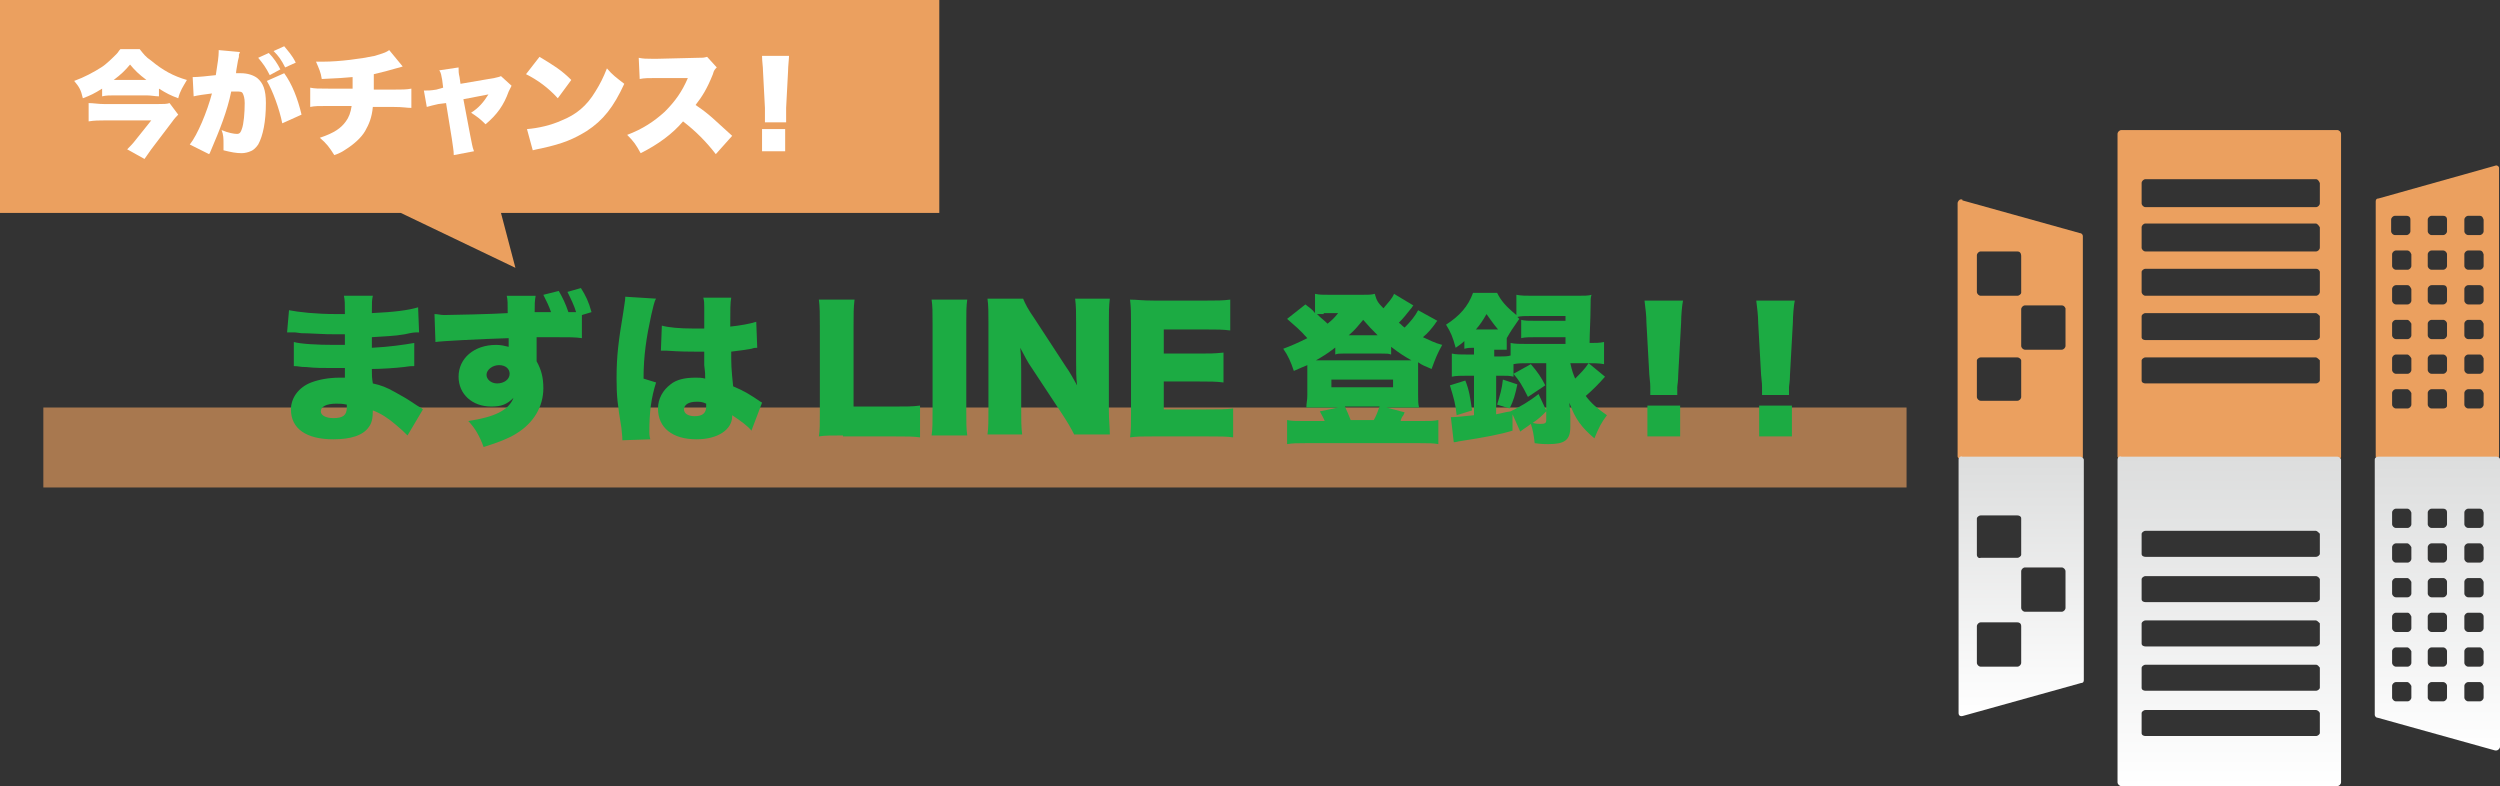 <?xml version="1.0" encoding="utf-8"?>
<!-- Generator: Adobe Illustrator 24.1.3, SVG Export Plug-In . SVG Version: 6.00 Build 0)  -->
<svg version="1.1" id="レイヤー_1" xmlns="http://www.w3.org/2000/svg" xmlns:xlink="http://www.w3.org/1999/xlink" x="0px"
	 y="0px" viewBox="0 0 259.5 81.6" style="enable-background:new 0 0 259.5 81.6;" xml:space="preserve">
<rect x="0" y="0" width="259.5" height="81.6" fill="#333333" stroke="none"/>
<style type="text/css">
	.st0{opacity:0.64;fill:#EBA05F;enable-background:new    ;}
	.st1{fill:#EBA05F;}
	.st2{fill:url(#SVGID_1_);}
	.st3{fill:url(#SVGID_2_);}
	.st4{fill:url(#SVGID_3_);}
	.st5{fill-rule:evenodd;clip-rule:evenodd;fill:#EBA05F;}
	.st6{enable-background:new    ;}
	.st7{fill:#FFFFFF;}
	.st8{fill:#1CAB43;}
</style>
<g>
	<g id="レイヤー_2_1_">
		<g id="レイヤー_1-2">
			<rect x="4.5" y="42.3" class="st0" width="193.4" height="8.3"/>
			<path class="st1" d="M242.6,47.7h-22.4c-0.2,0-0.4-0.2-0.4-0.3V13.9c0-0.2,0.2-0.4,0.4-0.4l0,0h22.4c0.2,0,0.4,0.2,0.4,0.4l0,0
				v33.5C243,47.6,242.8,47.7,242.6,47.7z M240.4,18.6h-17.7c-0.2,0-0.4,0.2-0.4,0.4v2.1c0,0.2,0.2,0.4,0.4,0.4h17.7
				c0.2,0,0.4-0.2,0.4-0.4c0,0,0,0,0,0V19C240.7,18.8,240.6,18.6,240.4,18.6C240.4,18.6,240.4,18.6,240.4,18.6z M240.4,23.2h-17.7
				c-0.2,0-0.4,0.2-0.4,0.4v2.1c0,0.2,0.2,0.4,0.4,0.4h17.7c0.2,0,0.4-0.2,0.4-0.4c0,0,0,0,0,0v-2.1
				C240.7,23.4,240.5,23.2,240.4,23.2z M240.4,27.9h-17.7c-0.2,0-0.4,0.2-0.4,0.3c0,0,0,0,0,0v2.1c0,0.2,0.2,0.4,0.4,0.4l0,0h17.7
				c0.2,0,0.4-0.2,0.4-0.4v-2.1C240.7,28,240.6,27.9,240.4,27.9C240.4,27.9,240.4,27.9,240.4,27.9z M240.4,32.5h-17.7
				c-0.2,0-0.4,0.2-0.4,0.3v0V35c0,0.2,0.2,0.3,0.4,0.3l0,0h17.7c0.2,0,0.4-0.2,0.4-0.3v-2.2C240.7,32.7,240.5,32.5,240.4,32.5z
				 M240.4,37.1h-17.7c-0.2,0-0.4,0.2-0.4,0.3v0v2.1c0,0.2,0.2,0.3,0.4,0.3l0,0h17.7c0.2,0,0.4-0.2,0.4-0.3v-2.1
				C240.7,37.3,240.5,37.1,240.4,37.1z"/>
			<path class="st1" d="M259.1,47.7H247c-0.2,0-0.4-0.2-0.4-0.3v0V20.9c0-0.2,0.1-0.3,0.3-0.3l12.1-3.4c0.2-0.1,0.4,0.1,0.4,0.2
				c0,0,0,0.1,0,0.1v29.8C259.4,47.6,259.3,47.7,259.1,47.7z M249.8,22.4h-1.2c-0.2,0-0.4,0.2-0.4,0.4c0,0,0,0,0,0v1.2
				c0,0.2,0.2,0.4,0.4,0.4l0,0h1.2c0.2,0,0.4-0.2,0.4-0.4c0,0,0,0,0,0v-1.2C250.2,22.5,250,22.4,249.8,22.4L249.8,22.4z M253.6,22.4
				h-1.2c-0.2,0-0.4,0.2-0.4,0.4c0,0,0,0,0,0v1.2c0,0.2,0.2,0.4,0.4,0.4l0,0h1.2c0.2,0,0.4-0.2,0.4-0.4v-1.2
				C254,22.5,253.8,22.4,253.6,22.4z M257.4,22.4h-1.2c-0.2,0-0.4,0.2-0.4,0.4v1.2c0,0.2,0.2,0.4,0.4,0.4h1.2c0.2,0,0.4-0.2,0.4-0.4
				v-1.2C257.7,22.5,257.6,22.4,257.4,22.4z M249.9,26h-1.2c-0.2,0-0.4,0.2-0.4,0.4c0,0,0,0,0,0v1.2c0,0.2,0.2,0.4,0.4,0.4l0,0h1.2
				c0.2,0,0.4-0.2,0.4-0.4c0,0,0,0,0,0v-1.2C250.2,26.1,250,26,249.9,26z M253.6,26h-1.2c-0.2,0-0.4,0.2-0.4,0.4c0,0,0,0,0,0v1.2
				c0,0.2,0.2,0.4,0.4,0.4l0,0h1.2c0.2,0,0.4-0.2,0.4-0.4v-1.2C254,26.2,253.8,26,253.6,26L253.6,26z M257.4,26h-1.2
				c-0.2,0-0.4,0.2-0.4,0.4v1.2c0,0.2,0.2,0.4,0.4,0.4h1.2c0.2,0,0.4-0.2,0.4-0.4v-1.2C257.7,26.1,257.6,26,257.4,26z M249.9,29.6
				h-1.2c-0.2,0-0.4,0.2-0.4,0.4c0,0,0,0,0,0v1.2c0,0.2,0.2,0.4,0.4,0.4l0,0h1.2c0.2,0,0.4-0.2,0.4-0.4c0,0,0,0,0,0V30
				C250.2,29.8,250.1,29.6,249.9,29.6C249.9,29.6,249.9,29.6,249.9,29.6L249.9,29.6z M253.6,29.6h-1.2c-0.2,0-0.4,0.2-0.4,0.4
				c0,0,0,0,0,0v1.2c0,0.2,0.2,0.4,0.4,0.4l0,0h1.2c0.2,0,0.4-0.2,0.4-0.4V30C254,29.8,253.9,29.6,253.6,29.6
				C253.6,29.6,253.6,29.6,253.6,29.6L253.6,29.6z M257.4,29.6h-1.2c-0.2,0-0.4,0.2-0.4,0.4v1.2c0,0.2,0.2,0.4,0.4,0.4h1.2
				c0.2,0,0.4-0.2,0.4-0.4V30C257.8,29.8,257.6,29.6,257.4,29.6C257.4,29.6,257.4,29.6,257.4,29.6L257.4,29.6z M249.9,33.2h-1.2
				c-0.2,0-0.4,0.2-0.4,0.4l0,0v1.2c0,0.2,0.2,0.4,0.4,0.4l0,0h1.2c0.2,0,0.4-0.2,0.4-0.4l0,0v-1.2C250.2,33.4,250,33.2,249.9,33.2
				L249.9,33.2L249.9,33.2z M253.6,33.2h-1.2c-0.2,0-0.4,0.2-0.4,0.4l0,0v1.2c0,0.2,0.2,0.4,0.4,0.4l0,0h1.2c0.2,0,0.4-0.2,0.4-0.4
				v-1.2C254,33.4,253.8,33.2,253.6,33.2L253.6,33.2z M257.4,33.2h-1.2c-0.2,0-0.4,0.2-0.4,0.4v1.2c0,0.2,0.2,0.4,0.4,0.4h1.2
				c0.2,0,0.4-0.2,0.4-0.4v-1.2C257.7,33.4,257.6,33.2,257.4,33.2L257.4,33.2z M249.9,36.8h-1.2c-0.2,0-0.4,0.2-0.4,0.4l0,0v1.2
				c0,0.2,0.2,0.4,0.4,0.4l0,0h1.2c0.2,0,0.4-0.2,0.4-0.4l0,0v-1.2C250.2,37,250,36.8,249.9,36.8L249.9,36.8z M253.6,36.8h-1.2
				c-0.2,0-0.4,0.2-0.4,0.4l0,0v1.2c0,0.2,0.2,0.4,0.4,0.4l0,0h1.2c0.2,0,0.4-0.2,0.4-0.4v-1.2C254,37,253.8,36.8,253.6,36.8
				L253.6,36.8z M257.4,36.8h-1.2c-0.2,0-0.4,0.2-0.4,0.4v1.2c0,0.2,0.2,0.4,0.4,0.4h1.2c0.2,0,0.4-0.2,0.4-0.4v-1.2
				C257.7,37,257.6,36.8,257.4,36.8L257.4,36.8z M249.9,40.4h-1.2c-0.2,0-0.4,0.2-0.4,0.4l0,0V42c0,0.2,0.2,0.4,0.4,0.4l0,0h1.2
				c0.2,0,0.4-0.2,0.4-0.4l0,0v-1.2C250.2,40.6,250,40.4,249.9,40.4L249.9,40.4L249.9,40.4z M253.6,40.4h-1.2
				c-0.2,0-0.4,0.2-0.4,0.4l0,0V42c0,0.2,0.2,0.4,0.4,0.4l0,0h1.2c0.2,0,0.4-0.1,0.4-0.3c0,0,0,0,0,0v-1.2
				C254,40.6,253.8,40.4,253.6,40.4C253.6,40.4,253.6,40.4,253.6,40.4L253.6,40.4z M257.4,40.4h-1.2c-0.2,0-0.4,0.2-0.4,0.4V42
				c0,0.2,0.2,0.4,0.4,0.4h1.2c0.2,0,0.4-0.2,0.4-0.4v-1.2C257.7,40.6,257.6,40.4,257.4,40.4L257.4,40.4z"/>
			<path class="st1" d="M203.7,20.8l12.2,3.4c0.2,0,0.3,0.2,0.3,0.3v22.9c0,0.2-0.2,0.3-0.4,0.3l0,0h-12.2c-0.2,0-0.4-0.2-0.4-0.3
				V21.1c0-0.2,0.2-0.4,0.3-0.4C203.7,20.7,203.7,20.7,203.7,20.8z M209.4,26.1h-3.8c-0.2,0-0.4,0.2-0.4,0.4c0,0,0,0,0,0v3.8
				c0,0.2,0.2,0.4,0.4,0.4h3.8c0.2,0,0.4-0.2,0.4-0.3c0,0,0,0,0,0v-3.8C209.8,26.2,209.6,26.1,209.4,26.1L209.4,26.1z M209.4,37.1
				h-3.8c-0.2,0-0.4,0.2-0.4,0.3v3.8c0,0.2,0.2,0.4,0.4,0.4l0,0h3.8c0.2,0,0.4-0.2,0.4-0.4v-3.8C209.8,37.3,209.6,37.1,209.4,37.1
				L209.4,37.1L209.4,37.1z M214,31.7h-3.8c-0.2,0-0.4,0.2-0.4,0.4v3.8c0,0.2,0.2,0.4,0.4,0.4h3.8c0.2,0,0.4-0.2,0.4-0.4l0,0V32
				C214.3,31.8,214.2,31.7,214,31.7z"/>
			
				<linearGradient id="SVGID_1_" gradientUnits="userSpaceOnUse" x1="231.45" y1="2.41" x2="231.45" y2="36.63" gradientTransform="matrix(1 0 0 -1 0 84)">
				<stop  offset="0" style="stop-color:#FFFFFF"/>
				<stop  offset="1" style="stop-color:#DCDDDD"/>
			</linearGradient>
			<path class="st2" d="M242.6,81.6h-22.4c-0.2,0-0.4-0.2-0.4-0.4l0,0V47.7c0-0.2,0.2-0.4,0.4-0.3h22.4c0.2,0,0.4,0.2,0.4,0.3v33.5
				C243,81.4,242.8,81.6,242.6,81.6z M240.4,73.7h-17.7c-0.2,0-0.4,0.2-0.4,0.3c0,0,0,0,0,0v2.1c0,0.2,0.2,0.3,0.4,0.3l0,0h17.7
				c0.2,0,0.4-0.2,0.4-0.3V74C240.7,73.8,240.5,73.7,240.4,73.7z M240.4,69h-17.7c-0.2,0-0.4,0.2-0.4,0.3c0,0,0,0,0,0v2.1
				c0,0.2,0.2,0.3,0.4,0.3l0,0h17.7c0.2,0,0.4-0.2,0.4-0.3v-2.1C240.7,69.2,240.6,69,240.4,69C240.4,69,240.4,69,240.4,69L240.4,69z
				 M240.4,64.4h-17.7c-0.2,0-0.4,0.2-0.4,0.3c0,0,0,0,0,0v2.1c0,0.2,0.2,0.3,0.4,0.3l0,0h17.7c0.2,0,0.4-0.2,0.4-0.3v-2.1
				C240.7,64.6,240.5,64.4,240.4,64.4z M240.4,59.8h-17.7c-0.2,0-0.4,0.2-0.4,0.3v0v2.1c0,0.2,0.2,0.3,0.4,0.3l0,0h17.7
				c0.2,0,0.4-0.2,0.4-0.3v-2.1C240.7,59.9,240.5,59.8,240.4,59.8z M240.4,55.1h-17.7c-0.2,0-0.4,0.2-0.4,0.3v0v2.1
				c0,0.2,0.2,0.3,0.4,0.3l0,0h17.7c0.2,0,0.4-0.2,0.4-0.3v-2.1C240.7,55.3,240.5,55.1,240.4,55.1z"/>
			
				<linearGradient id="SVGID_2_" gradientUnits="userSpaceOnUse" x1="253.035" y1="6.088" x2="253.035" y2="36.63" gradientTransform="matrix(1 0 0 -1 0 84)">
				<stop  offset="0" style="stop-color:#FFFFFF"/>
				<stop  offset="1" style="stop-color:#DCDDDD"/>
			</linearGradient>
			<path class="st3" d="M259.5,47.7v29.8c0,0.2-0.2,0.4-0.4,0.4c0,0-0.1,0-0.1,0l-12.2-3.4c-0.2,0-0.3-0.2-0.3-0.3V47.7
				c0-0.2,0.2-0.3,0.4-0.3l0,0h12.2C259.3,47.4,259.5,47.5,259.5,47.7z M249.9,70.8h-1.2c-0.2,0-0.4,0.2-0.4,0.4l0,0v1.2
				c0,0.2,0.2,0.4,0.4,0.4l0,0h1.2c0.2,0,0.4-0.2,0.4-0.4l0,0v-1.2C250.2,71,250,70.8,249.9,70.8L249.9,70.8z M253.6,70.8h-1.2
				c-0.2,0-0.4,0.2-0.4,0.4l0,0v1.2c0,0.2,0.2,0.4,0.4,0.4l0,0h1.2c0.2,0,0.4-0.2,0.4-0.4v-1.2C254,71,253.8,70.8,253.6,70.8
				L253.6,70.8z M257.4,70.8h-1.2c-0.2,0-0.4,0.2-0.4,0.4v1.2c0,0.2,0.2,0.4,0.4,0.4h1.2c0.2,0,0.4-0.2,0.4-0.4v-1.2
				C257.7,71,257.6,70.8,257.4,70.8z M249.9,67.2h-1.2c-0.2,0-0.4,0.2-0.4,0.4l0,0v1.2c0,0.2,0.2,0.4,0.4,0.4l0,0h1.2
				c0.2,0,0.4-0.2,0.4-0.4l0,0v-1.2C250.2,67.4,250,67.2,249.9,67.2L249.9,67.2z M253.6,67.2h-1.2c-0.2,0-0.4,0.2-0.4,0.4l0,0v1.2
				c0,0.2,0.2,0.4,0.4,0.4l0,0h1.2c0.2,0,0.4-0.2,0.4-0.4v-1.2C254,67.4,253.8,67.2,253.6,67.2L253.6,67.2z M257.4,67.2h-1.2
				c-0.2,0-0.4,0.2-0.4,0.4v1.2c0,0.2,0.2,0.4,0.4,0.4h1.2c0.2,0,0.4-0.2,0.4-0.4v-1.2C257.7,67.4,257.6,67.2,257.4,67.2z
				 M249.9,63.6h-1.2c-0.2,0-0.4,0.2-0.4,0.4l0,0v1.2c0,0.2,0.2,0.4,0.4,0.4l0,0h1.2c0.2,0,0.4-0.2,0.4-0.4l0,0V64
				C250.2,63.8,250.1,63.6,249.9,63.6C249.9,63.6,249.9,63.6,249.9,63.6z M253.6,63.6h-1.2c-0.2,0-0.4,0.2-0.4,0.4l0,0v1.2
				c0,0.2,0.2,0.4,0.4,0.4l0,0h1.2c0.2,0,0.4-0.2,0.4-0.4V64C254,63.8,253.8,63.6,253.6,63.6C253.6,63.6,253.6,63.6,253.6,63.6
				L253.6,63.6z M257.4,63.6h-1.2c-0.2,0-0.4,0.2-0.4,0.4v1.2c0,0.2,0.2,0.4,0.4,0.4h1.2c0.2,0,0.4-0.2,0.4-0.4V64
				C257.8,63.8,257.6,63.6,257.4,63.6C257.4,63.6,257.4,63.6,257.4,63.6z M249.9,60h-1.2c-0.2,0-0.4,0.2-0.4,0.4l0,0v1.2
				c0,0.2,0.2,0.4,0.4,0.4l0,0h1.2c0.2,0,0.4-0.2,0.4-0.4l0,0v-1.2C250.2,60.2,250,60,249.9,60L249.9,60z M253.6,60h-1.2
				c-0.2,0-0.4,0.2-0.4,0.4l0,0v1.2c0,0.2,0.2,0.4,0.4,0.4l0,0h1.2c0.2,0,0.4-0.2,0.4-0.4v-1.2C254,60.2,253.8,60,253.6,60L253.6,60
				z M257.4,60h-1.2c-0.2,0-0.4,0.2-0.4,0.4v1.2c0,0.2,0.2,0.4,0.4,0.4h1.2c0.2,0,0.4-0.2,0.4-0.4v-1.2
				C257.7,60.2,257.6,60,257.4,60z M249.9,56.4h-1.2c-0.2,0-0.4,0.2-0.4,0.4l0,0v1.2c0,0.2,0.2,0.4,0.4,0.4l0,0h1.2
				c0.2,0,0.4-0.2,0.4-0.4l0,0v-1.2C250.2,56.6,250,56.4,249.9,56.4L249.9,56.4z M253.6,56.4h-1.2c-0.2,0-0.4,0.2-0.4,0.4l0,0v1.2
				c0,0.2,0.2,0.4,0.4,0.4l0,0h1.2c0.2,0,0.4-0.2,0.4-0.4v-1.2C254,56.6,253.8,56.4,253.6,56.4L253.6,56.4z M257.4,56.4h-1.2
				c-0.2,0-0.4,0.2-0.4,0.4v1.2c0,0.2,0.2,0.4,0.4,0.4h1.2c0.2,0,0.4-0.2,0.4-0.4v-1.2C257.7,56.6,257.6,56.4,257.4,56.4z
				 M249.9,52.8h-1.2c-0.2,0-0.4,0.2-0.4,0.4l0,0v1.2c0,0.2,0.2,0.4,0.4,0.4l0,0h1.2c0.2,0,0.4-0.2,0.4-0.4l0,0v-1.2
				C250.2,52.9,250,52.8,249.9,52.8L249.9,52.8z M253.6,52.8h-1.2c-0.2,0-0.4,0.2-0.4,0.4l0,0v1.2c0,0.2,0.2,0.4,0.4,0.4l0,0h1.2
				c0.2,0,0.4-0.2,0.4-0.4v-1.2C254,52.9,253.8,52.8,253.6,52.8L253.6,52.8z M257.4,52.8h-1.2c-0.2,0-0.4,0.2-0.4,0.4v1.2
				c0,0.2,0.2,0.4,0.4,0.4h1.2c0.2,0,0.4-0.2,0.4-0.4v-1.2C257.7,52.9,257.6,52.8,257.4,52.8z"/>
			
				<linearGradient id="SVGID_3_" gradientUnits="userSpaceOnUse" x1="209.705" y1="9.649" x2="209.705" y2="36.63" gradientTransform="matrix(1 0 0 -1 0 84)">
				<stop  offset="0" style="stop-color:#FFFFFF"/>
				<stop  offset="1" style="stop-color:#DCDDDD"/>
			</linearGradient>
			<path class="st4" d="M203.3,74V47.7c0-0.2,0.2-0.4,0.4-0.3h12.2c0.2,0,0.4,0.2,0.4,0.3v0v22.9c0,0.2-0.1,0.3-0.3,0.3l-12.2,3.4
				C203.5,74.4,203.3,74.3,203.3,74C203.3,74.1,203.3,74,203.3,74z M209.4,64.6h-3.8c-0.2,0-0.4,0.2-0.4,0.4l0,0v3.8
				c0,0.2,0.2,0.4,0.4,0.4l0,0h3.8c0.2,0,0.4-0.2,0.4-0.4v-3.8C209.8,64.7,209.6,64.6,209.4,64.6L209.4,64.6z M209.4,53.5h-3.8
				c-0.2,0-0.4,0.2-0.4,0.3v3.8c0,0.2,0.2,0.4,0.4,0.3h3.8c0.2,0,0.4-0.2,0.4-0.3v0v-3.8C209.8,53.6,209.6,53.5,209.4,53.5
				L209.4,53.5L209.4,53.5z M214,58.9h-3.8c-0.2,0-0.4,0.2-0.4,0.4v3.8c0,0.2,0.2,0.4,0.4,0.4h3.8c0.2,0,0.4-0.2,0.4-0.4l0,0v-3.8
				C214.4,59.1,214.2,58.9,214,58.9L214,58.9z"/>
			<polygon class="st5" points="97.5,22.1 52,22.1 53.5,27.8 41.6,22.1 0,22.1 0,0 97.5,0 			"/>
			<g class="st6">
				<path class="st7" d="M10.6,9.2c-0.8,0.5-1.2,0.7-2,1C8.4,9.3,8.2,9,7.7,8.4C8.8,8,9.7,7.5,10.5,7C11,6.7,11.7,6,12.1,5.6
					c0.2-0.2,0.2-0.3,0.4-0.5h2c0.4,0.5,0.6,0.8,1.2,1.2c1.2,1,2.3,1.6,3.7,2C19,9,18.7,9.4,18.5,10.2c-0.8-0.3-1.2-0.5-2-1V10
					c-0.4,0-0.8-0.1-1.3-0.1h-3.3c-0.5,0-0.9,0-1.3,0.1V9.2z M18.5,11.9c-0.1,0.1-0.4,0.4-0.6,0.7l-2.2,2.9c-0.3,0.4-0.4,0.6-0.7,1
					l-1.8-1c0.3-0.3,0.6-0.6,0.9-1l1.6-2h-4.9c-0.5,0-1,0-1.6,0.1v-1.9c0.5,0,1,0.1,1.6,0.1h5.6c0.6,0,0.9,0,1.2-0.1L18.5,11.9z
					 M15.2,8.3c-0.8-0.6-1.2-1-1.7-1.6c-0.5,0.6-0.9,1-1.7,1.6H15.2z"/>
				<path class="st7" d="M20,8c0,0,0.1,0,0.1,0c0.4,0,1.5-0.1,2.3-0.2c0.2-1.2,0.3-2,0.3-2.4c0,0,0-0.1,0-0.2l2.2,0.2
					c0,0.1-0.1,0.2-0.1,0.3c0,0,0,0.1,0,0.2l-0.1,0.4c-0.1,0.6-0.2,1.1-0.2,1.3c0.2,0,0.3,0,0.5,0c0.7,0,1.3,0.2,1.7,0.5
					c0.6,0.5,0.9,1.2,0.9,2.6c0,1.9-0.3,3.4-0.8,4.3c-0.2,0.3-0.5,0.6-0.8,0.7c-0.2,0.1-0.6,0.2-0.9,0.2c-0.6,0-1.1-0.1-1.9-0.3
					c0-0.3,0-0.5,0-0.7c0-0.5,0-0.9-0.2-1.4c0.7,0.3,1.3,0.4,1.6,0.4c0.3,0,0.4-0.2,0.5-0.5c0.2-0.5,0.3-1.7,0.3-2.7
					c0-0.5-0.1-0.8-0.2-1c-0.1-0.2-0.3-0.2-0.7-0.2c-0.1,0-0.2,0-0.5,0c-0.4,2-1.2,4-2.1,6.1c-0.1,0.2-0.1,0.3-0.2,0.4l-2-1
					c0.8-1,1.8-3.4,2.3-5.3c-0.8,0.1-1.5,0.2-1.9,0.3L20,8z M27.9,5.5c0.5,0.5,0.9,1.1,1.2,1.7L28,7.8c-0.4-0.8-0.7-1.2-1.2-1.8
					L27.9,5.5z M29.5,7.6c0.8,1.1,1.4,2.6,1.8,4.3l-2,0.9c-0.3-1.5-1-3.4-1.6-4.4L29.5,7.6z M29.5,4.8c0.4,0.5,0.8,0.9,1.2,1.7
					L29.6,7c-0.4-0.8-0.7-1.2-1.2-1.7L29.5,4.8z"/>
				<path class="st7" d="M41.8,6.9C41.5,7,41.5,7,41.1,7.1c-0.7,0.2-1.4,0.4-2.3,0.6c0,0.6,0,1.4,0,1.6h2c0.9,0,1.4,0,1.9-0.1v2
					c-0.5,0-0.8-0.1-1.9-0.1h-2.1c-0.1,1.1-0.4,1.8-0.8,2.5c-0.4,0.7-1.2,1.4-2,1.9c-0.3,0.2-0.6,0.4-1.2,0.6
					c-0.5-0.8-0.8-1.2-1.5-1.8c1.5-0.5,2.2-1,2.7-1.7c0.3-0.4,0.5-0.9,0.6-1.6h-2.4c-1.1,0-1.4,0-1.9,0.1v-2
					c0.5,0.1,0.8,0.1,1.9,0.1h2.5c0-0.4,0-0.6,0-1V8c-1.1,0.1-1.2,0.1-3.2,0.2c-0.1-0.7-0.3-1.1-0.6-1.8c0.4,0,0.6,0,0.8,0
					c1.6,0,3.9-0.3,5.3-0.6c0.6-0.2,1.1-0.3,1.5-0.6L41.8,6.9z"/>
				<path class="st7" d="M45.9,8.3c-0.1-0.5-0.1-0.7-0.3-1l2-0.3c0,0.4,0,0.6,0.1,1l0.1,0.7l3.5-0.6c0.4-0.1,0.5-0.1,0.7-0.2l1.1,1
					c-0.1,0.2-0.1,0.2-0.3,0.6c-0.5,1.4-1.2,2.4-2.4,3.4c-0.6-0.6-0.9-0.8-1.5-1.2c0.8-0.5,1.3-1.1,1.8-1.9l-2.6,0.5l0.7,3.7
					c0.2,0.9,0.2,1.2,0.4,1.7l-2.1,0.4c0-0.5-0.1-0.9-0.2-1.7l-0.6-3.7l-0.8,0.1c-0.5,0.1-0.8,0.2-1.2,0.3L44,9.4
					c0.4,0,0.7,0,1.3-0.1L46,9.1L45.9,8.3z"/>
				<path class="st7" d="M56,5.9c1.5,0.9,2.3,1.4,3.3,2.4l-1.4,1.9c-1-1.1-2.1-1.9-3.3-2.5L56,5.9z M54.7,13.4
					c1.2-0.1,2.5-0.4,3.6-0.9c1.5-0.6,2.6-1.5,3.5-3c0.5-0.8,0.8-1.4,1.2-2.4c0.6,0.7,0.9,0.9,1.8,1.6c-1.1,2.4-2.2,3.8-3.9,4.9
					c-1.3,0.8-2.4,1.3-4.7,1.8c-0.5,0.1-0.5,0.1-0.9,0.2L54.7,13.4z"/>
				<path class="st7" d="M74.3,16c-1-1.3-2.1-2.4-3.4-3.4c-1.1,1.3-2.6,2.4-4.4,3.3C66,15,65.8,14.7,65.1,14
					c1.6-0.6,2.8-1.4,3.9-2.4c1.1-1.1,1.8-2.1,2.4-3.5l-3.1,0c-1,0-1.4,0-1.9,0.1L66.3,6c0.5,0.1,0.8,0.1,1.3,0.1c0.1,0,0.3,0,0.7,0
					l4.1-0.1c0.6,0,0.6,0,1-0.1L74.4,7c-0.2,0.2-0.3,0.3-0.4,0.7c-0.6,1.5-1.1,2.3-1.8,3.2c1.5,1,1.9,1.5,3.8,3.2L74.3,16z"/>
				<path class="st7" d="M79.4,12.6c0-0.2,0-0.3,0-0.5c0-0.2,0-0.2,0-0.9l-0.2-3.8c0-0.5-0.1-1-0.1-1.6h2.8c0,0.3-0.1,1.1-0.1,1.6
					l-0.2,3.8c0,0.5,0,0.7,0,0.9c0,0.1,0,0.3,0,0.6H79.4z M79.1,15.7v-2.3h2.4v2.3H79.1z"/>
			</g>
			<g class="st6">
				<path class="st8" d="M30,32.2c1,0.2,2.8,0.4,4.9,0.4c0.2,0,0.4,0,0.9,0c0-1.1,0-1.4-0.1-1.9h3c-0.1,0.5-0.1,0.6-0.1,1.8
					c2.3-0.1,3.8-0.3,4.8-0.6l0.1,2.6c-0.5,0-0.6,0-1.5,0.2c-1.1,0.2-2.1,0.2-3.4,0.3c0,0.4,0,0.4,0,1.1c1.9-0.1,3.2-0.3,4.4-0.5
					L43,38c-0.4,0-0.4,0-1.1,0.1c-0.8,0.1-2.4,0.2-3.3,0.2c0,0.8,0,0.8,0.1,1.5c0.9,0.2,1.4,0.4,2.3,0.9c0.9,0.5,1.1,0.6,2.3,1.4
					c0.3,0.2,0.4,0.2,0.6,0.4l-1.6,2.7c-0.5-0.5-0.5-0.5-1.2-1.1c-0.8-0.7-1.6-1.2-2.4-1.5c0,0.8-0.1,1.3-0.4,1.7
					c-0.6,0.9-1.9,1.3-3.7,1.3c-2.8,0-4.4-1.1-4.4-3.1c0-1.2,0.8-2.3,2.1-2.8c0.8-0.3,1.8-0.5,3-0.5c0.2,0,0.3,0,0.5,0
					c0-0.6,0-0.9,0-1c-0.4,0-1.1,0-1.3,0c-1,0-1.8,0-2.7-0.1c-0.7,0-0.8-0.1-1.3-0.1l0-2.5c0.7,0.2,2.4,0.3,4.2,0.3
					c0.4,0,0.6,0,1.1,0c0-0.1,0-0.2,0-0.3c0,0,0,0,0-0.4c0-0.2,0-0.2,0-0.4c-0.4,0-0.6,0-0.7,0c-0.9,0-1.2,0-3.2-0.1
					c-0.6,0-0.6,0-1.3-0.1c-0.2,0-0.4,0-0.5,0c-0.1,0-0.2,0-0.3,0L30,32.2z M34.9,41.9c-1,0-1.6,0.3-1.6,0.8c0,0.4,0.5,0.7,1.3,0.7
					c1,0,1.4-0.3,1.4-1.1c0-0.1,0-0.3,0-0.3C35.5,41.9,35.3,41.9,34.9,41.9z"/>
				<path class="st8" d="M58,30.2c0.4,0.7,0.7,1.3,1,2.2c0.2,0,0.5,0,0.8,0c-0.2-0.7-0.6-1.5-0.9-2.1l1.4-0.4
					c0.5,0.8,0.8,1.4,1.1,2.5l-1,0.3l0,2.4C59.7,35,59.2,35,57.3,35c-0.6,0-1,0-1.6,0c0,0.2,0,0.3,0,0.4v1.8c0,0,0,0.1,0,0.3
					c0.5,0.9,0.7,1.7,0.7,2.8c0,1.9-1,3.6-2.8,4.7c-0.8,0.5-1.8,0.9-3.4,1.4c-0.4-1.1-0.9-2-1.6-2.7c2.7-0.4,4.2-1.1,4.7-2.4
					C52.6,42,52,42.2,51,42.2c-2,0-3.4-1.3-3.4-3.1c0-1.9,1.6-3.3,3.9-3.3c0.5,0,0.9,0.1,1.3,0.2c0-0.1,0-0.2,0-0.2v-0.5
					c0,0,0-0.1,0-0.2c-3.1,0.1-7,0.3-7.6,0.4l-0.1-2.9c0.4,0,0.6,0.1,1,0.1c0.5,0,5.2-0.1,6.6-0.2c0-1,0-1.4-0.1-1.8h3
					c-0.1,0.6-0.1,0.8-0.1,1.7c0.6,0,1.1,0,1.7,0c-0.2-0.6-0.5-1.2-0.8-1.8L58,30.2z M50.5,38.9c0,0.5,0.5,0.9,1.1,0.9
					c0.7,0,1.3-0.4,1.3-1c0-0.5-0.4-0.9-1.1-0.9C51.1,37.9,50.5,38.4,50.5,38.9z"/>
			</g>
			<g class="st6">
				<path class="st8" d="M68.1,31c-0.2,0.3-0.3,0.9-0.5,1.7c-0.5,2.3-0.8,4.2-0.8,6.6l1.3,0.4c-0.5,1.6-0.7,3-0.7,5.2
					c0,0.1,0,0.3,0.1,0.7l-2.9,0.1c0-0.3,0-0.3-0.1-1.3C64.1,42,64,41.1,64,39.3c0-2.4,0.2-3.9,0.7-6.9c0.1-0.8,0.2-1.2,0.2-1.5
					c0,0,0-0.1,0-0.1L68.1,31z M68.7,33.8c0.7,0.2,1.9,0.3,3.2,0.3c0.4,0,0.6,0,1.2,0c0-1,0-1,0-2.2c0-0.4,0-0.7-0.1-1l2.9,0
					c-0.1,0.5-0.1,1.3-0.1,3c1-0.1,2.1-0.3,2.7-0.5l0.1,2.7c-0.2,0-0.3,0-0.6,0.1c-0.5,0.1-1.3,0.2-2.1,0.3c0,1.3,0,1.7,0.2,3.6
					c1.2,0.5,1.8,0.9,2.7,1.5c0.1,0.1,0.2,0.1,0.3,0.2L78,44.7c-0.4-0.5-1.1-1-2-1.6c0,0.1,0,0.1,0,0.1c0,1.4-1.5,2.4-3.7,2.4
					c-2.5,0-4-1.2-4-3.2c0-1,0.5-1.9,1.3-2.5c0.6-0.5,1.5-0.7,2.6-0.7c0.4,0,0.6,0,1,0.1c0-0.5,0-0.6-0.1-1.4c0-0.6,0-0.8,0-1.4
					c-0.4,0-0.6,0-1,0c-0.5,0-1.5,0-2.9-0.1c-0.2,0-0.3,0-0.4,0c0,0-0.1,0-0.2,0L68.7,33.8z M73.3,41.9c-0.4-0.2-0.7-0.2-1-0.2
					c-0.8,0-1.3,0.3-1.3,0.8c0,0.4,0.4,0.7,1.1,0.7c0.8,0,1.2-0.3,1.2-1L73.3,41.9z"/>
			</g>
			<g class="st6">
				<path class="st8" d="M87.5,45.2c-1.2,0-1.9,0-2.5,0.1c0.1-0.6,0.1-1.3,0.1-2.5v-9c0-1.2,0-1.9-0.1-2.7h3.7
					c-0.1,0.9-0.1,1.4-0.1,2.7v8.4h4.1c1.4,0,2,0,2.8-0.1v3.3c-0.6-0.1-1.5-0.1-2.8-0.1H87.5z"/>
				<path class="st8" d="M100.4,31.1c-0.1,0.7-0.1,1.3-0.1,2.5v9.1c0,1.2,0,1.8,0.1,2.5h-3.7c0.1-0.7,0.1-1.4,0.1-2.5v-9.1
					c0-1.3,0-1.8-0.1-2.5H100.4z"/>
				<path class="st8" d="M110.6,38c0.5,0.7,0.8,1.3,1.2,2c-0.1-0.8-0.1-1.6-0.1-2.5v-3.9c0-1.1,0-1.8-0.1-2.6h3.6
					c-0.1,0.8-0.1,1.5-0.1,2.6v9c0,1,0.1,1.8,0.1,2.5h-3.7c-0.3-0.6-0.7-1.3-1.3-2.2l-3.1-4.7c-0.5-0.7-0.7-1.2-1.2-2.1
					c0.1,0.8,0.1,1.7,0.1,2.5v3.8c0,1.2,0,1.9,0.1,2.7h-3.6c0.1-0.7,0.1-1.4,0.1-2.7v-8.9c0-1,0-1.8-0.1-2.5h3.7
					c0.2,0.5,0.5,1.1,1.2,2.1L110.6,38z"/>
			</g>
			<g class="st6">
				<path class="st8" d="M128,45.4c-0.7-0.1-1.3-0.1-2.8-0.1h-5.4c-1.3,0-1.8,0-2.5,0.1c0.1-0.7,0.1-1.3,0.1-2.5v-9.3
					c0-1.1,0-1.6-0.1-2.5c0.7,0,1.2,0.1,2.5,0.1h5.4c1.2,0,1.7,0,2.5-0.1v3.2c-0.8-0.1-1.4-0.1-2.5-0.1h-4.4v2.5h3.7
					c1.1,0,1.5,0,2.5-0.1v3.1c-0.8-0.1-1.4-0.1-2.5-0.1h-3.7v2.9h4.4c1.3,0,2,0,2.8-0.1V45.4z"/>
			</g>
			<g class="st6">
				<path class="st8" d="M149.2,33.3c-0.1,0.1-0.1,0.1-0.3,0.4c-0.3,0.4-0.7,0.9-1.2,1.3c0.7,0.3,1.2,0.6,2,0.8
					c-0.5,0.9-0.7,1.4-1.1,2.5c-0.7-0.3-1-0.4-1.4-0.7c0,0.3,0,0.4,0,0.7V41c0,0.6,0,0.9,0.1,1.3c-0.1,0-0.5,0-1.1,0h-2.3l1.9,0.5
					c-0.1,0.2-0.1,0.3-0.2,0.4c-0.1,0.1-0.1,0.2-0.2,0.4c0,0.1,0,0.1-0.1,0.1h2.3c0.9,0,1.2,0,1.7-0.1v2.5c-0.5-0.1-1-0.1-1.9-0.1
					h-11.9c-0.9,0-1.3,0-1.9,0.1v-2.5c0.5,0.1,0.8,0.1,1.7,0.1h2.2c-0.1-0.3-0.3-0.6-0.5-1l1.9-0.4h-2.2c-0.9,0-0.9,0-1.1,0
					c0-0.5,0.1-0.7,0.1-1.3v-2.4c0-0.3,0-0.4,0-0.7c-0.5,0.2-0.7,0.3-1.4,0.6c-0.3-0.9-0.6-1.6-1.1-2.3c0.8-0.3,1.5-0.6,2.5-1.1
					c-0.8-0.9-1.3-1.3-2.1-2l1.9-1.5c0.5,0.4,0.7,0.5,1,0.9v-2c0.5,0.1,0.7,0.1,1.6,0.1h3.2c0.8,0,1,0,1.4-0.1
					c0.2,0.7,0.3,0.9,0.9,1.5c0.5-0.6,0.9-1,1.1-1.5l2,1.2c-0.1,0.1-0.1,0.2-0.3,0.4c-0.4,0.5-0.7,0.9-1.2,1.4
					c0.3,0.2,0.3,0.3,0.6,0.5c0.6-0.6,1.1-1.2,1.4-1.8L149.2,33.3z M138.7,36c-0.9,0.7-1.4,1-2.1,1.4c0.2,0,0.3,0,0.4,0h8.9
					c0.3,0,0.4,0,0.6,0c-0.7-0.4-1.2-0.7-2.1-1.4v0.8c-0.3-0.1-0.4-0.1-1-0.1h-4c-0.3,0-0.6,0-0.8,0.1V36z M137.4,32.6
					c-0.3,0-0.4,0-0.7,0c0.5,0.5,0.7,0.6,1.1,1c0.5-0.4,0.7-0.6,1.1-1.1H137.4z M138.2,40.2h6.4v-0.8h-6.4V40.2z M142.6,43.6
					c0.2-0.3,0.5-1.1,0.6-1.4h-3.6c0.2,0.4,0.4,0.9,0.6,1.4H142.6z M143,34.8c-0.6-0.6-0.9-0.9-1.5-1.6c-0.6,0.7-0.8,1-1.5,1.6H143z
					"/>
				<path class="st8" d="M163.7,30.7c0.7,0,1.2,0,1.5-0.1c-0.1,0.3-0.1,0.5-0.1,1.3c0,1.1-0.1,2.8-0.1,3.7c0.7,0,1,0,1.5-0.1v2.3
					c-0.5-0.1-1.1-0.1-1.7-0.1H163c0.2,0.9,0.3,1.1,0.5,1.6c0.6-0.6,1-1,1.4-1.6l1.7,1.4c-0.6,0.7-1.3,1.4-2,2
					c0.6,0.8,1.2,1.3,2.2,2c-0.6,0.8-0.8,1.2-1.3,2.4c-1.3-1.1-2-2-2.6-3.7c0,0.3,0.1,0.7,0.1,1.4v1.1c0,1.4-0.6,1.8-2.3,1.8
					c-0.3,0-0.7,0-1.4-0.1c-0.1-0.9-0.2-1.4-0.4-2c-0.5,0.4-0.6,0.4-1.1,0.8l-0.8-1.8l0,1.7c-1.3,0.4-2.9,0.7-5.5,1.1
					c-0.1,0-0.3,0.1-0.6,0.1l-0.3-2.6c0.7,0,1.2-0.1,2.4-0.2V39h-0.6c-0.7,0-1.3,0-1.7,0.1v-2.4c0.4,0.1,1,0.1,1.7,0.1h0.6v-0.7
					h-0.1c-0.3,0-0.5,0-0.9,0.1v-0.8c-0.3,0.3-0.5,0.4-0.9,0.7c-0.3-1.1-0.5-1.6-1-2.4c1.4-0.9,2.3-1.9,2.8-3.3h2.5
					c0.4,0.8,0.9,1.4,2,2.3v-2.1c0.5,0.1,1,0.1,1.8,0.1H163.7z M151.2,43.1c-0.1-1.1-0.3-1.8-0.7-3.1l1.6-0.5c0.4,1,0.5,1.7,0.7,3.1
					L151.2,43.1z M155.5,34.2c-0.5-0.6-0.7-0.9-1.2-1.6c-0.4,0.7-0.6,1-1.1,1.6H155.5z M162.5,35.6c0-0.4,0-0.4,0-0.6h-3
					c-0.8,0-1.2,0-1.6,0.1v-1.9c0.4,0.1,0.7,0.1,1.6,0.1h3l0-0.5h-3.5c-0.6,0-1.2,0-1.5,0.1l0.2,0.2c-0.7,1-0.9,1.3-1.3,2v1.2
					c-0.3,0-0.4,0-0.9,0h-0.4v0.7h0.6c0.4,0,0.8,0,1.1-0.1v-1.3c0.5,0.1,0.9,0.1,1.7,0.1H162.5z M158.7,37.7c-0.7,0-1.1,0-1.6,0.1
					v1.3c-0.4-0.1-0.6-0.1-1.2-0.1h-0.6v4c0.6-0.1,0.8-0.2,1.5-0.3c1-0.5,1.9-1,2.9-1.8l0.8,1.7v-4.9H158.7z M155.4,42
					c0.3-1,0.5-1.6,0.6-2.6l1.5,0.5c-0.2,1-0.4,1.7-0.8,2.5L155.4,42z M158.9,37.8c0.7,0.8,1.1,1.4,1.5,2.2l-1.8,1.2
					c-0.6-1.2-0.9-1.7-1.5-2.4L158.9,37.8z M160.5,42.7c-0.5,0.5-0.7,0.7-1.4,1.2c0.4,0.1,0.6,0.1,0.8,0.1c0.5,0,0.6-0.1,0.6-0.4
					V42.7z"/>
				<path class="st8" d="M171.3,41c0-0.3,0-0.5,0-0.8c0-0.3,0-0.3-0.1-1.3l-0.3-5.4c0-0.7-0.1-1.5-0.2-2.3h4
					c-0.1,0.4-0.2,1.6-0.2,2.3l-0.3,5.4c0,0.7-0.1,1.1-0.1,1.3c0,0.2,0,0.4,0,0.8H171.3z M171,45.3v-3.2h3.4v3.2H171z"/>
				<path class="st8" d="M182.9,41c0-0.3,0-0.5,0-0.8c0-0.3,0-0.3-0.1-1.3l-0.3-5.4c0-0.7-0.1-1.5-0.2-2.3h4
					c-0.1,0.4-0.2,1.6-0.2,2.3l-0.3,5.4c0,0.7-0.1,1.1-0.1,1.3c0,0.2,0,0.4,0,0.8H182.9z M182.6,45.3v-3.2h3.4v3.2H182.6z"/>
			</g>
		</g>
	</g>
</g>
</svg>
